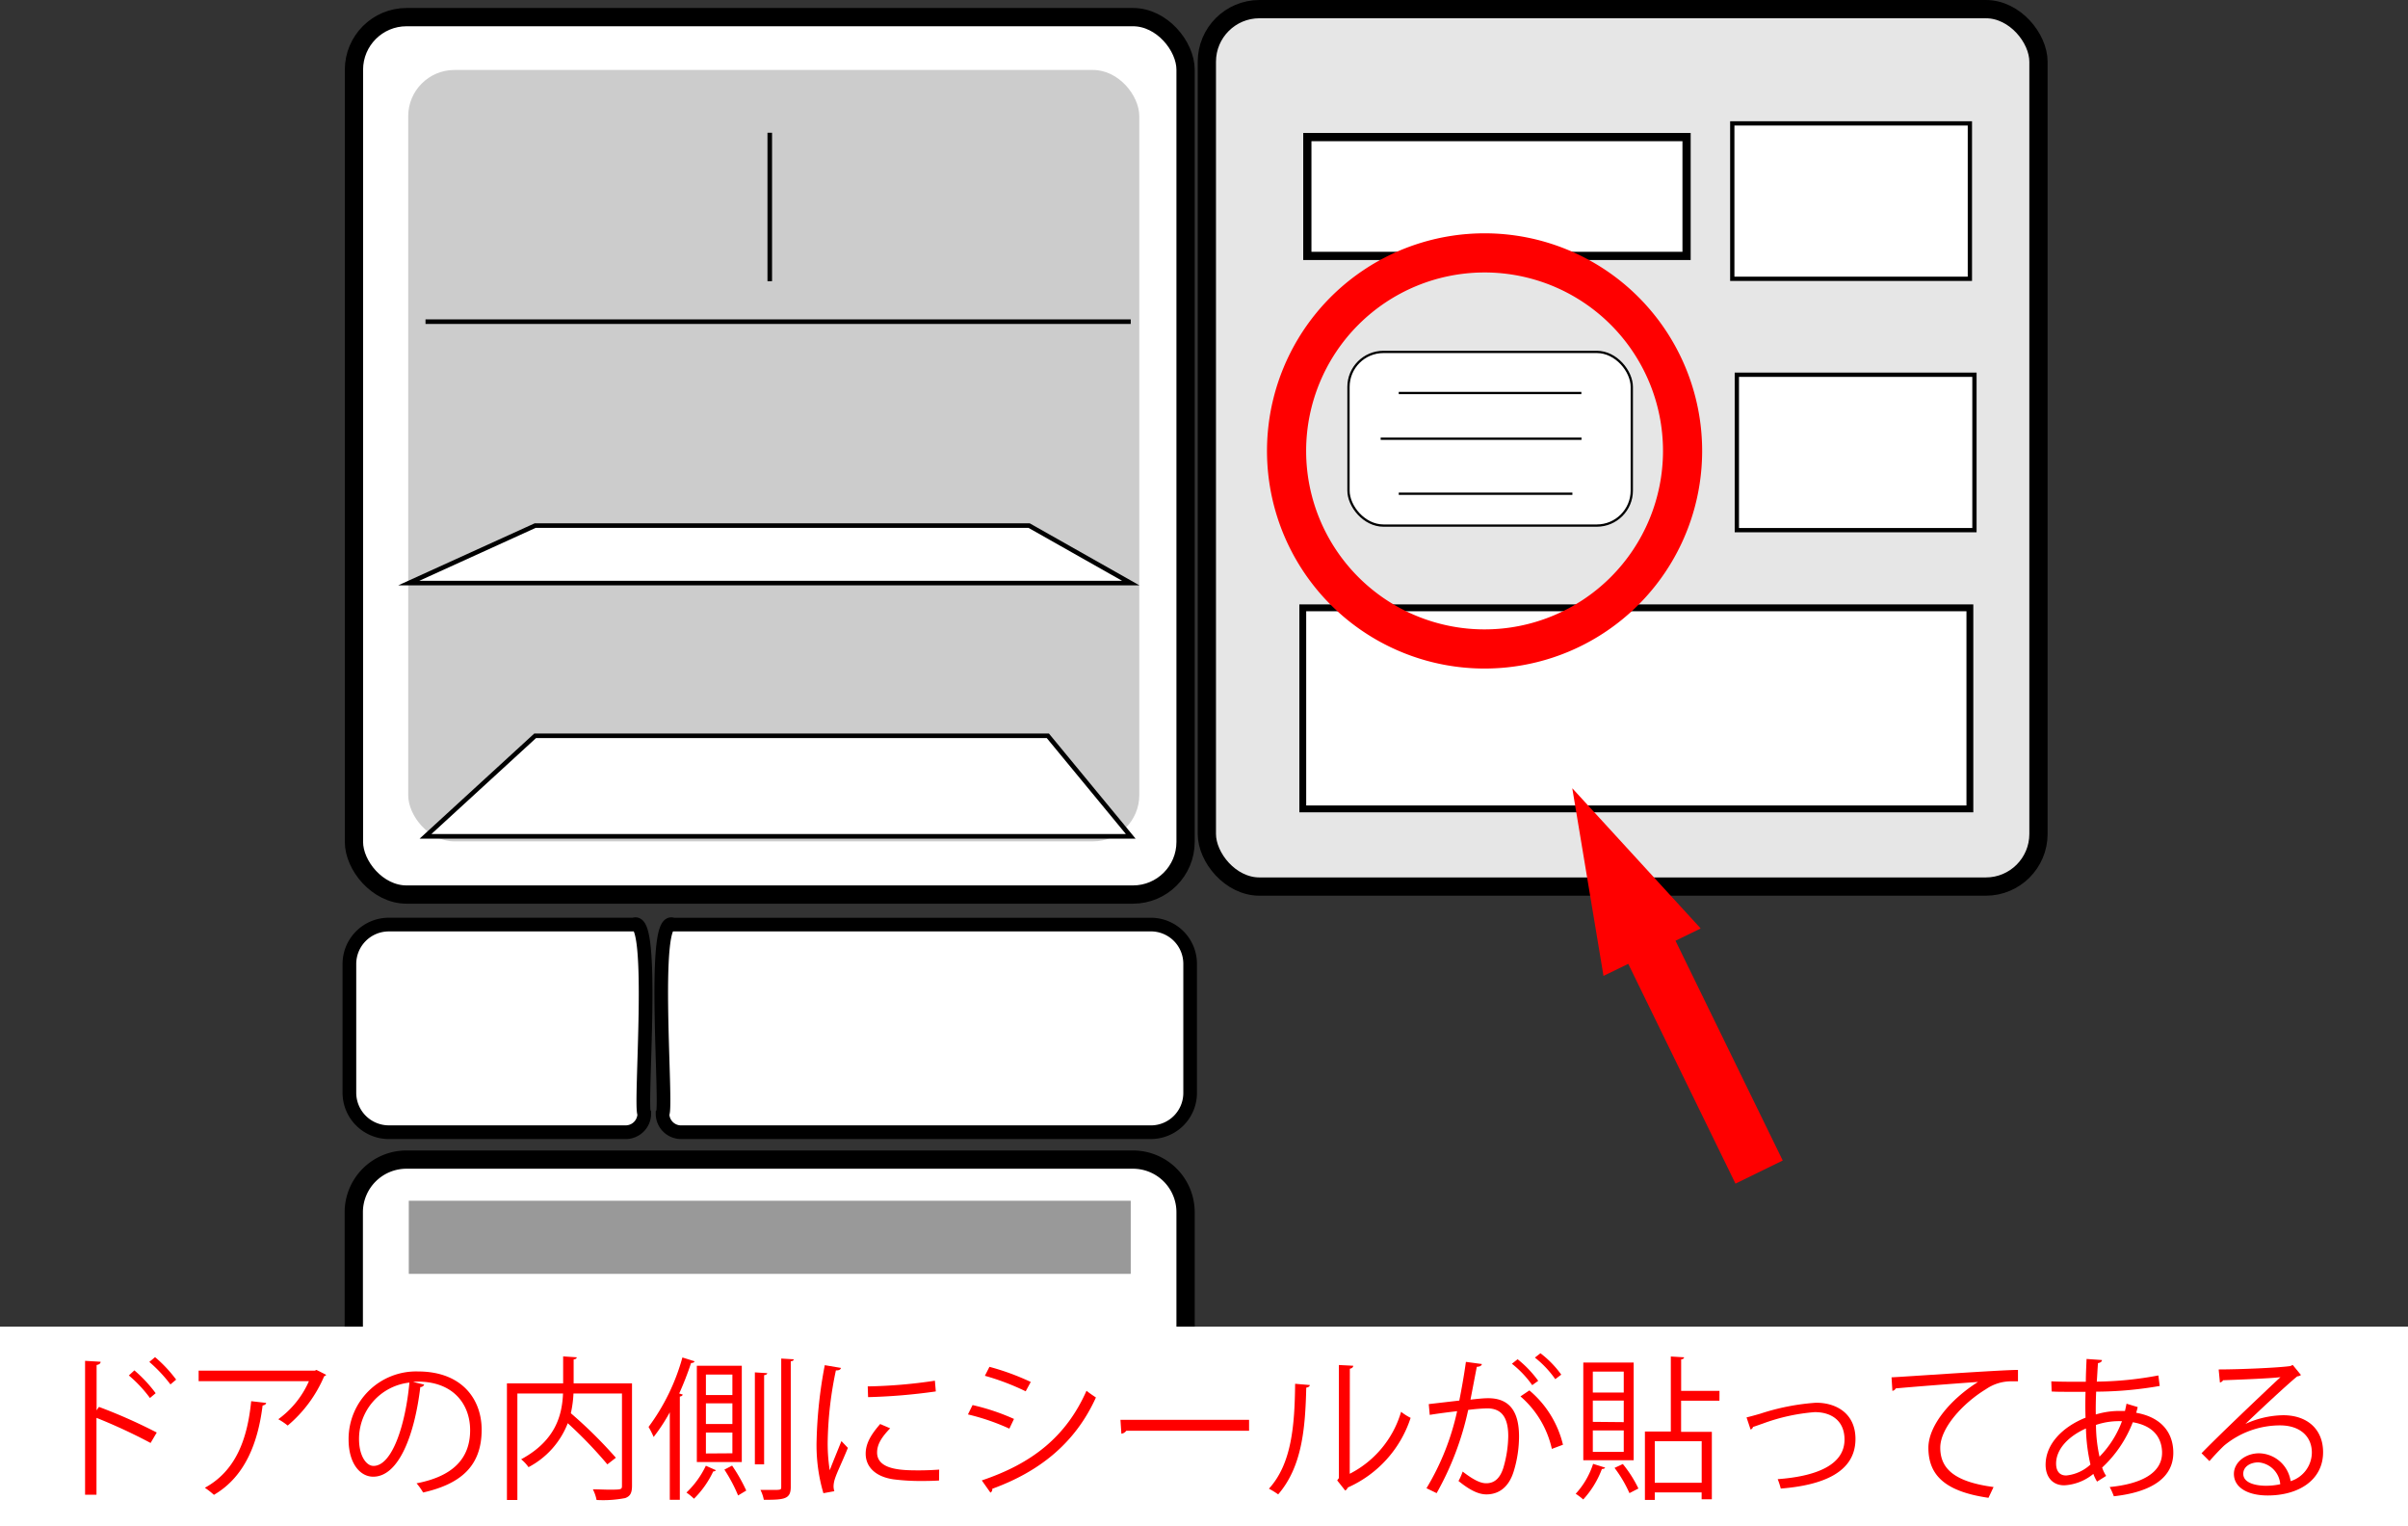 <svg xmlns="http://www.w3.org/2000/svg" viewBox="0 0 422 267.45"><rect x="0" y="0" width="422" height="267.45" fill="#333333" stroke="none"/><rect x="62.03" y="3" width="145.74" height="153.74" rx="9.22" fill="#fff" stroke="#000" stroke-miterlimit="10" stroke-width="3.2"/><rect x="71.54" y="12.26" width="128.12" height="135.16" rx="8.1" fill="#ccc"/><path d="M207.77,212.39v33.45H62V212.39a9.23,9.23,0,0,1,9.23-9.21H198.55A9.22,9.22,0,0,1,207.77,212.39Z" fill="#fff" stroke="#000" stroke-miterlimit="10" stroke-width="3.2"/><path d="M201.69,198.38H119.35a3.24,3.24,0,0,1-3.24-3.24c.87-1-2-34.92,1.81-33.14h83.77a6.88,6.88,0,0,1,6.88,6.88V191.5A6.88,6.88,0,0,1,201.69,198.38Z" fill="#fff" stroke="#000" stroke-miterlimit="10" stroke-width="2.39"/><path d="M68.15,198.38h41.5a3.26,3.26,0,0,0,3.26-3.26c-.84-1,2-34.9-1.82-33.12H68.15a6.91,6.91,0,0,0-6.92,6.91v22.55A6.92,6.92,0,0,0,68.15,198.38Z" fill="#fff" stroke="#000" stroke-miterlimit="10" stroke-width="2.4"/><rect x="71.64" y="210.39" width="126.52" height="12.81" fill="#999"/><rect x="211.5" y="1.6" width="145.74" height="153.74" rx="9.22" fill="#e6e6e6" stroke="#000" stroke-miterlimit="10" stroke-width="3.2"/><polygon points="74.57 146.54 93.79 128.92 183.63 128.92 198.16 146.54 74.57 146.54" fill="#fff" stroke="#000" stroke-miterlimit="10" stroke-width="0.8"/><polygon points="71.64 102.16 93.79 92.09 180.35 92.09 198.16 102.16 71.64 102.16" fill="#fff" stroke="#000" stroke-miterlimit="10" stroke-width="0.8"/><line x1="74.57" y1="56.36" x2="198.16" y2="56.36" fill="#fff" stroke="#000" stroke-miterlimit="10" stroke-width="0.8"/><line x1="134.9" y1="23.26" x2="134.9" y2="49.27" fill="#fff" stroke="#000" stroke-miterlimit="10" stroke-width="0.8"/><rect x="229.11" y="24.02" width="66.46" height="20.82" fill="#fff" stroke="#000" stroke-miterlimit="10" stroke-width="1.44"/><rect x="303.58" y="21.62" width="41.64" height="27.23" fill="#fff" stroke="#000" stroke-miterlimit="10" stroke-width="0.75"/><rect x="228.31" y="106.5" width="116.91" height="35.23" fill="#fff" stroke="#000" stroke-miterlimit="10" stroke-width="1.2"/><rect x="236.32" y="61.66" width="49.65" height="30.43" rx="6.13" fill="#fff" stroke="#000" stroke-miterlimit="10" stroke-width="0.4"/><path d="M245.13,68.86h32" fill="#fff" stroke="#000" stroke-miterlimit="10" stroke-width="0.4"/><line x1="241.96" y1="76.87" x2="277.16" y2="76.87" fill="#fff" stroke="#000" stroke-miterlimit="10" stroke-width="0.4"/><line x1="245.13" y1="86.51" x2="275.56" y2="86.51" fill="#fff" stroke="#000" stroke-miterlimit="10" stroke-width="0.4"/><rect x="304.38" y="65.66" width="41.64" height="27.23" fill="#fff" stroke="#000" stroke-miterlimit="10" stroke-width="0.75"/><path d="M260.17,40.88A38.13,38.13,0,1,0,298.3,79,38.13,38.13,0,0,0,260.17,40.88Zm0,69.4A31.27,31.27,0,1,1,291.44,79,31.28,31.28,0,0,1,260.17,110.28Z" fill="red"/><rect y="232.45" width="422" height="35" fill="#fff"/><path d="M26.39,252.83a97.14,97.14,0,0,0-9.48-4.4V261.9h-2V238.44l2.72.16c0,.3-.24.49-.7.57v7.94l.41-.6A92.75,92.75,0,0,1,27.47,251Zm-2.84-12.72a24,24,0,0,1,3.73,4l-1,.84A23,23,0,0,0,22.58,241Zm3.62-2.32a23.38,23.38,0,0,1,3.7,3.94l-1,.84a25.74,25.74,0,0,0-3.7-3.94Z" fill="red"/><path d="M57.17,240.9a.74.74,0,0,1-.36.24,23.08,23.08,0,0,1-6.39,8.64,11.89,11.89,0,0,0-1.65-1.11A16.36,16.36,0,0,0,54.14,242H34.81v-1.84H55.17l.29-.13Zm-10.53,4.91c0,.22-.27.4-.62.46-.79,6.37-3,12.44-8.53,15.65a14.16,14.16,0,0,0-1.59-1.24c5.5-3,7.47-8.66,8.12-15.17Z" fill="red"/><path d="M74.34,242.6a.7.7,0,0,1-.68.43c-1,8.39-3.77,15.71-8.26,15.71-2.26,0-4.31-2.27-4.31-6.53A11.84,11.84,0,0,1,73.23,240.3c7.8,0,11.18,4.94,11.18,10.21,0,6.42-3.73,9.52-10.26,11A10.37,10.37,0,0,0,73,259.9c6.21-1.19,9.39-4.21,9.39-9.31,0-4.46-2.86-8.51-9.18-8.51a7,7,0,0,0-.81.06Zm-2.59-.35a9.93,9.93,0,0,0-8.83,9.9c0,2.89,1.24,4.7,2.54,4.7C68.73,256.85,71.07,249.64,71.75,242.25Z" fill="red"/><path d="M110.76,242.38V260.3c0,1.27-.3,1.87-1.21,2.19a20.4,20.4,0,0,1-5,.33,7.06,7.06,0,0,0-.65-1.87c1,0,2,.06,2.75.06,2.24,0,2.35,0,2.35-.71V244.16H100.5a19.6,19.6,0,0,1-.46,3.46,79,79,0,0,1,7.89,7.8l-1.49,1.16a75.37,75.37,0,0,0-6.94-7.21,14.68,14.68,0,0,1-6.88,7.7,6.7,6.7,0,0,0-1.29-1.38c6.15-3.32,7.18-7.88,7.34-11.53h-8v18.66H88.84V242.38h9.85v-4.72l2.38.16c0,.19-.16.32-.54.38v4.18Z" fill="red"/><path d="M117.38,247.46a32,32,0,0,1-2.83,4.32,15.28,15.28,0,0,0-.89-1.76,36.75,36.75,0,0,0,5.93-12.17l2.14.67c-.08.19-.27.3-.62.3a54.67,54.67,0,0,1-2.08,5.34l.62.19c-.06.19-.19.3-.51.35v18.09h-1.76Zm8.1,10.15a.68.68,0,0,1-.49.21,16.72,16.72,0,0,1-3.37,4.78,9.52,9.52,0,0,0-1.32-1.08,16,16,0,0,0,3.4-4.7ZM130,239.3v16.87h-7.88V239.3Zm-1.65,5.13v-3.59h-4.64v3.59Zm0,5.08v-3.62h-4.64v3.62Zm0,5.13V251h-4.64v3.67Zm1,7.39a27.27,27.27,0,0,0-2.4-4.53l1.35-.7a29,29,0,0,1,2.48,4.37Zm5.1-21.43c0,.19-.19.3-.54.35v15.63h-1.62V240.46Zm2.46-2.56,2.19.13c0,.19-.17.32-.52.35v22c0,2.16-1.1,2.27-4.72,2.27a6.57,6.57,0,0,0-.59-1.73c.72,0,1.4,0,1.94,0,1.65,0,1.7,0,1.7-.54Z" fill="red"/><path d="M147.38,239.68c-.08.3-.35.46-.89.43a64.38,64.38,0,0,0-1.43,12.15,29.84,29.84,0,0,0,.35,5.35c.51-1.33,1.67-4.16,2.05-5.11l1.13,1.19c-1.11,2.73-1.91,4.27-2.29,5.48a4.46,4.46,0,0,0-.22,1.27,2.9,2.9,0,0,0,.14.84l-1.92.35a29.79,29.79,0,0,1-1.19-9.29,79.35,79.35,0,0,1,1.43-13.14Zm17.19,19.73c-1,.06-2,.08-3,.08a37.23,37.23,0,0,1-5-.29c-3.32-.49-4.86-2.32-4.86-4.48,0-1.87,1-3.43,2.54-5.21l1.75.75c-1.35,1.41-2.29,2.7-2.29,4.24,0,3.13,4.59,3.13,7.4,3.13,1.13,0,2.34-.05,3.48-.13Zm-12.5-16.49a88,88,0,0,0,11.77-1l.16,1.88a101.1,101.1,0,0,1-11.87,1Z" fill="red"/><path d="M170.44,246.19a38.34,38.34,0,0,1,7.26,2.43l-.81,1.7a39,39,0,0,0-7.26-2.49Zm1.62,13.2c8.77-2.95,14.76-7.61,18.35-15.71.41.35,1.24.91,1.65,1.18-3.62,8-9.91,13-18.17,16a.64.64,0,0,1-.32.67Zm1.34-19.9a43.42,43.42,0,0,1,7.24,2.65l-.89,1.64a42.61,42.61,0,0,0-7.15-2.72Z" fill="red"/><path d="M196.36,248.78H218.9v1.91H197.38a1.23,1.23,0,0,1-.86.52Z" fill="red"/><path d="M229.54,242.68c0,.24-.27.4-.62.46-.17,7.26-.76,13.87-4.92,18.7a14.55,14.55,0,0,0-1.62-1c4-4.38,4.51-11.12,4.59-18.38Zm7,15.55a17.78,17.78,0,0,0,9-10.86,9.8,9.8,0,0,0,1.67,1.06,20.16,20.16,0,0,1-11,12.2,1.16,1.16,0,0,1-.46.54l-1.41-1.78.3-.41V239.17l2.51.13c0,.25-.21.46-.59.52Z" fill="red"/><path d="M259.7,239c-.06.32-.38.46-.89.49-.3,1.51-.79,4.13-1.11,5.75,1.21-.14,2.32-.25,3-.25,4.11-.05,5.51,2.68,5.51,6.72a21,21,0,0,1-.92,6.05c-.83,2.75-2.56,4.08-4.8,4.08-1.11,0-2.57-.46-4.89-2.35a9.48,9.48,0,0,0,.73-1.65c2.16,1.67,3.29,2.05,4.13,2.05,1.54,0,2.46-1,3-2.7a20.56,20.56,0,0,0,.86-5.53c0-3.08-1-4.91-3.72-4.89a31.8,31.8,0,0,0-3.3.27,51.85,51.85,0,0,1-5.53,14.58l-1.78-.86a44.21,44.21,0,0,0,5.37-13.5c-1.38.16-3.35.41-4.8.65l-.17-1.89,5.35-.62c.4-2,.83-4.4,1.16-6.78Zm6.26-.84a19.07,19.07,0,0,1,3.61,3.78l-1.05.76a17.74,17.74,0,0,0-3.56-3.75Zm6,15.71a17,17,0,0,0-5.5-9.2l1.56-1.05a17.83,17.83,0,0,1,5.89,9.52Zm-2-16.76a17.41,17.41,0,0,1,3.65,3.75l-1.05.79a17.94,17.94,0,0,0-3.57-3.78Z" fill="red"/><path d="M281.3,257.15q-.12.24-.57.24a16.28,16.28,0,0,1-3.27,5.34,12,12,0,0,0-1.32-1,14.09,14.09,0,0,0,3.05-5.24Zm5-18.41v17.11h-8.83V238.74ZM284.56,244v-3.67h-5.42V244Zm0,5.18V245.4h-5.42v3.73Zm0,5.21v-3.75h-5.42v3.75Zm1,7.23a22.3,22.3,0,0,0-2.61-4.42l1.45-.68a21.24,21.24,0,0,1,2.73,4.29Zm15.77-16.19h-6.72v5.45H300v11.82h-1.79v-1.21H290v1.32h-1.73V250.83h4.54V237.68l2.32.14c0,.19-.16.32-.51.38v5.5h6.72Zm-3.11,14.38v-7.28H290v7.28Z" fill="red"/><path d="M306.08,248.35c.49-.11,1.49-.38,2.41-.65a40.17,40.17,0,0,1,9.77-1.92c3.64,0,6.91,1.95,6.91,6.35,0,5.93-5.89,8.12-13.09,8.69a13.31,13.31,0,0,0-.54-1.65c6.34-.46,11.71-2.29,11.71-6.94,0-3.37-2.4-4.83-5.26-4.8a33.79,33.79,0,0,0-9.05,2c-.62.21-1.29.46-1.72.59a.69.69,0,0,1-.43.46Z" fill="red"/><path d="M331.49,241.33c2-.08,18.65-1.27,22.16-1.3l0,2c-.35,0-.68,0-1,0a7.77,7.77,0,0,0-4.62,1.38c-4,2.43-8,6.77-8,10.25,0,3.78,2.65,6,9.34,6.89l-.89,1.89c-7.67-1.11-10.53-4-10.53-8.78,0-3.8,3.76-8.42,8.7-11.52-2.87.19-10.94.81-14.42,1.13a.79.79,0,0,1-.59.43Z" fill="red"/><path d="M374.63,246.54a10.12,10.12,0,0,1-.27,1c4.75.84,6.51,3.81,6.51,7,0,4.29-3.67,6.88-10.42,7.63a11.71,11.71,0,0,0-.73-1.62c5.59-.54,9.18-2.48,9.18-6v-.19c-.14-3.13-2.24-4.67-5.13-5.16a21.24,21.24,0,0,1-5.37,7.94,6.19,6.19,0,0,0,.7,1.46l-1.59,1a6.78,6.78,0,0,1-.65-1.35,8.76,8.76,0,0,1-5.1,2c-2.16,0-3.27-1.59-3.27-3.59,0-3.72,3.08-6.69,7-8.26-.05-1.4-.05-2.94,0-4.53-4.57,0-5,0-5.94-.06l-.06-1.78c1.38.08,3.73.08,6.05.08,0-1.24.08-2.75.13-4l2.7.19c0,.27-.29.49-.7.54-.08,1-.13,2.24-.21,3.24A61,61,0,0,0,378.25,241l.24,1.84a65.63,65.63,0,0,1-11.14,1c-.06,1.41-.09,2.76-.06,4a14.18,14.18,0,0,1,4-.62c.4,0,.76,0,1.11,0,.1-.43.19-.84.27-1.27Zm-8.28,10.07a31.23,31.23,0,0,1-.79-6.32c-2.94,1.3-5.23,3.54-5.23,6.15,0,1.6.89,2.14,1.86,2.08A7.32,7.32,0,0,0,366.35,256.61Zm5.53-7.59a12.5,12.5,0,0,0-4.56.65,25.75,25.75,0,0,0,.62,5.56A17.64,17.64,0,0,0,371.88,249Z" fill="red"/><path d="M393.43,249.53a16.47,16.47,0,0,1,6.69-1.56c4.29,0,7,2.51,7,6.48,0,4.88-4.29,7.58-9.71,7.58-3.51,0-5.92-1.4-5.92-3.78,0-2,2-3.61,4.43-3.61a5.71,5.71,0,0,1,5.51,4.88,5.29,5.29,0,0,0,3.72-5c0-2.91-2.16-4.77-5.56-4.77a15.36,15.36,0,0,0-9.8,3.53c-.81.76-1.86,1.89-2.59,2.73l-1.38-1.38c2.43-2.54,10.15-9.9,13.83-13.33-1.57.21-7,.43-10.05.54a.87.87,0,0,1-.56.4l-.22-2.29c3.65,0,10.61-.3,12.58-.6l.4-.19,1.44,1.76a1.25,1.25,0,0,1-.65.24c-1.92,1.57-7.05,6.37-9.15,8.4Zm3.72,10.8a12,12,0,0,0,2.46-.27,4.16,4.16,0,0,0-3.83-3.83c-1.41,0-2.65.75-2.65,2C393.13,259.87,395.37,260.33,397.15,260.33Z" fill="red"/><path d="M304.14,207.39l-18.79-38.51L281,171l0-.08-5.46-32.81L298,162.63l0,.07-4.37,2.13,18.79,38.51Z" fill="red"/></svg>